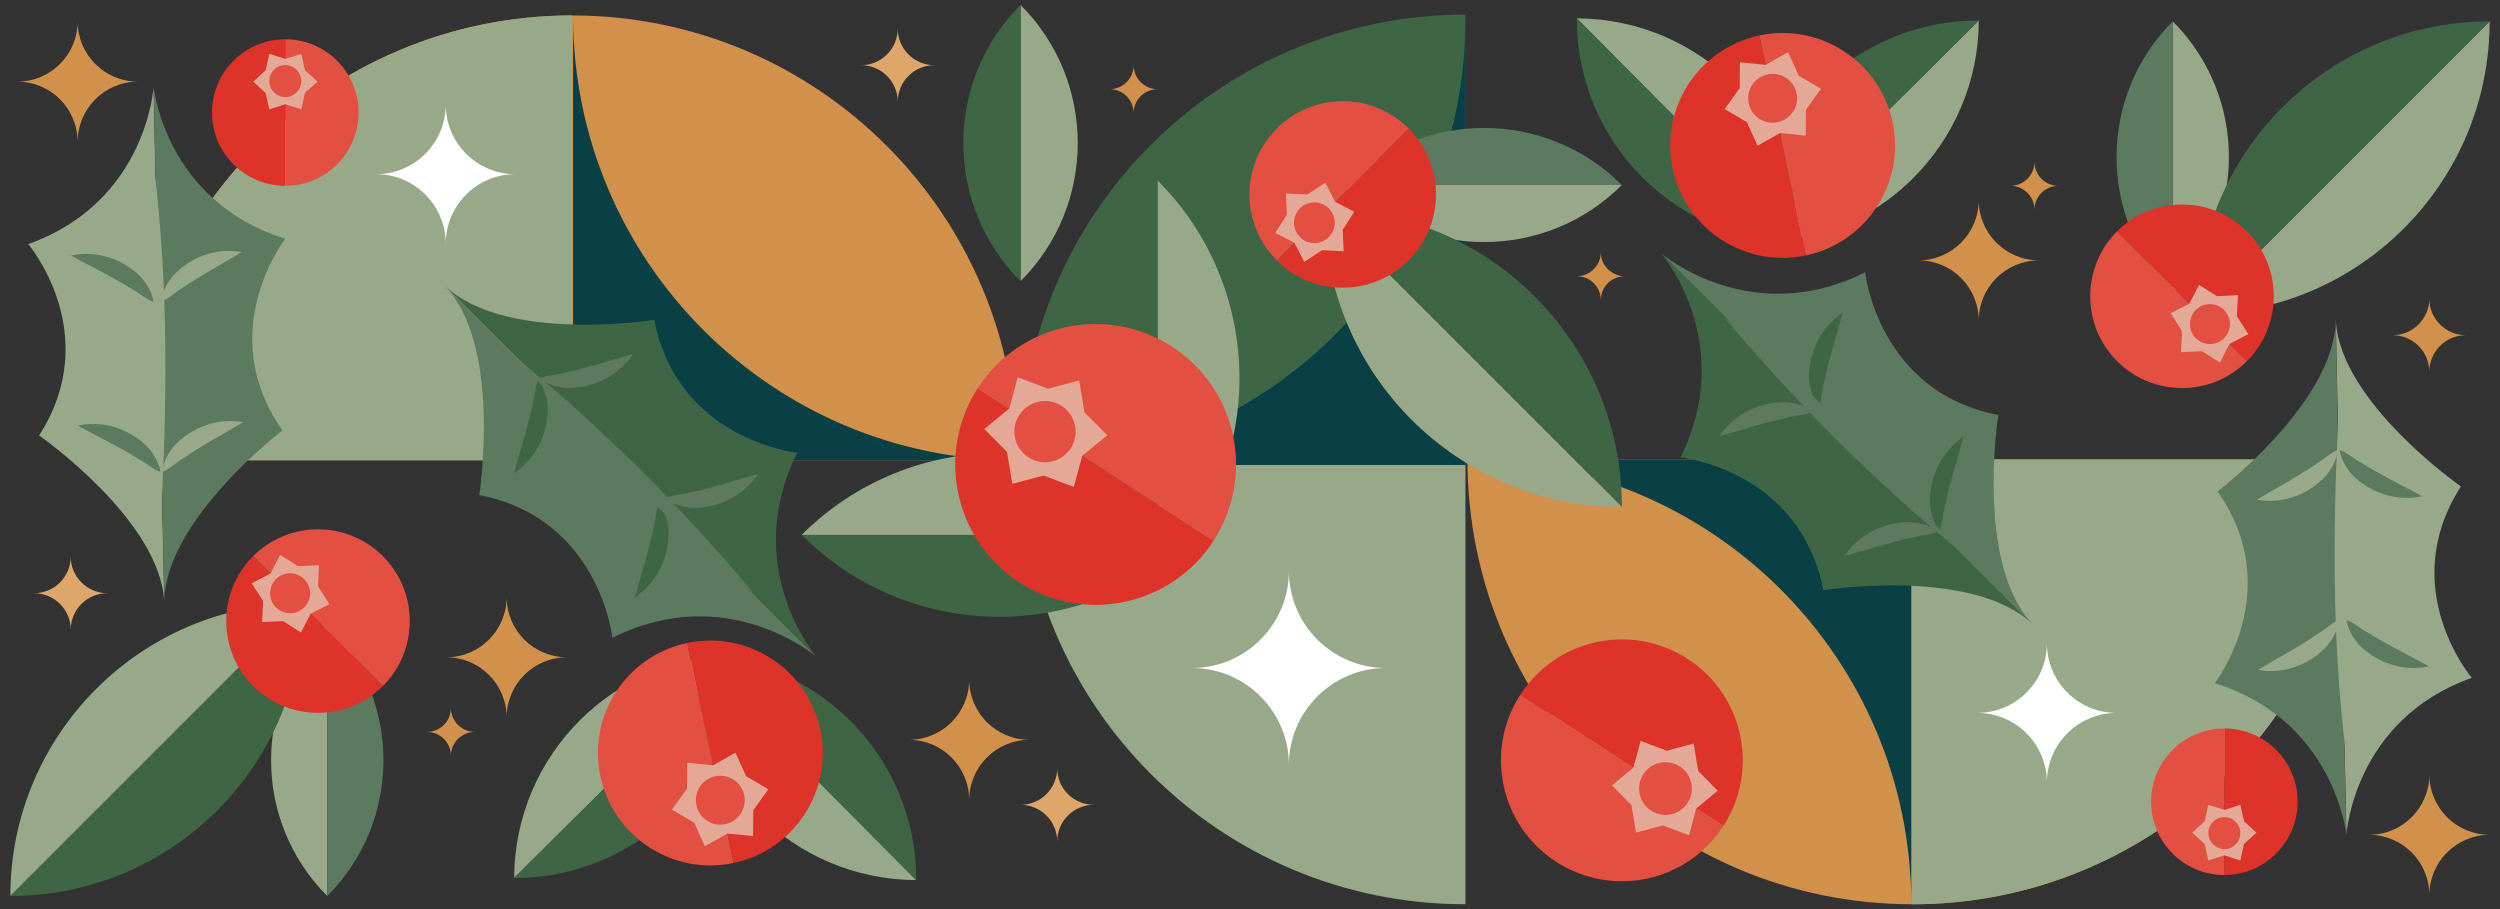<svg xmlns="http://www.w3.org/2000/svg" id="Layer_1" data-name="Layer 1" viewBox="0 0 275 100"><rect x="0" y="0" width="275" height="100" fill="#333333" stroke="none"/><defs><style>      .cls-1 {        fill: #de3329;      }      .cls-1, .cls-2, .cls-3, .cls-4, .cls-5, .cls-6, .cls-7, .cls-8, .cls-9, .cls-10 {        stroke-width: 0px;      }      .cls-2 {        fill: #094045;      }      .cls-3 {        fill: #98a98a;      }      .cls-4 {        fill: #e35041;      }      .cls-5 {        fill: #3f6644;      }      .cls-6 {        fill: #d1914b;      }      .cls-7 {        fill: #5b7a60;      }      .cls-8 {        fill: #dea769;      }      .cls-9 {        fill: #fff;      }      .cls-10 {        fill: #e4a996;      }    </style></defs><path class="cls-9" d="M147.37,62.67c-3.86,0-6.98-3.13-6.98-6.98,0,3.86-3.13,6.98-6.98,6.98,3.86,0,6.98,3.13,6.98,6.98,0-3.86,3.13-6.98,6.98-6.98Z"></path><g><g><path class="cls-6" d="M161.42,50.54c0,27.02,21.91,48.93,48.93,48.93,27.02,0,48.93-21.91,48.93-48.93h-97.85Z"></path><path class="cls-3" d="M259.28,50.54h-48.93s0,48.93,0,48.93c27.02,0,48.93-21.91,48.93-48.93Z"></path></g><path class="cls-2" d="M210.24,99.46v-48.93s-48.93,0-48.93,0c27.02,0,48.93,21.91,48.93,48.93Z"></path></g><g><g><path class="cls-5" d="M161.19,1.61c-27.02,0-48.93,21.91-48.93,48.93,0,27.02,21.91,48.93,48.93,48.93V1.61Z"></path><path class="cls-3" d="M161.19,99.46v-48.93s-48.93,0-48.93,0c0,27.02,21.91,48.93,48.93,48.93Z"></path></g><path class="cls-2" d="M112.26,51.15h48.93s0-48.93,0-48.93c0,27.02-21.91,48.93-48.93,48.93Z"></path></g><g id="_Radial_Repeat_" data-name="&amp;lt;Radial Repeat&amp;gt;"><g><g id="_Mirror_Repeat_" data-name="&amp;lt;Mirror Repeat&amp;gt;"><path class="cls-5" d="M182.78,27.93s8.35,9.79,2.07,22.38c0,0,13.13,1.36,15.72,14.61,0,0,16.24-2.57,22.95,3.67l-40.73-40.67Z"></path></g><path class="cls-7" d="M182.79,27.92s9.8,8.34,22.38,2.03c0,0,1.38,13.13,14.64,15.7,0,0-2.54,16.24,3.71,22.94l-40.73-40.67Z"></path><path class="cls-5" d="M202.7,34.4c-.64,2.4-1.55,5.14-2.03,7.59-.24.63-.27,2.19-.66,2.66-.64-.88-.93-1.92-1.01-2.93-.08-2.96,1.35-5.77,3.7-7.32h0Z"></path><path class="cls-5" d="M215.99,48.05c-.64,2.4-1.55,5.14-2.03,7.59-.24.63-.27,2.19-.66,2.66-.64-.88-.93-1.92-1.01-2.93-.08-2.96,1.35-5.77,3.7-7.32h0Z"></path><path class="cls-7" d="M189.64,34.86c9.31,7.63,17.65,16.36,25.55,25.44-9.08-7.45-17.89-16.27-25.55-25.44h0Z"></path><path class="cls-7" d="M189.17,47.96c1.54-2.35,4.35-3.79,7.31-3.71,1.01.08,2.06.37,2.94,1-.47.39-2.03.43-2.66.66-2.45.49-5.18,1.4-7.59,2.05h0Z"></path><path class="cls-7" d="M202.92,61.15c1.54-2.35,4.35-3.79,7.31-3.71,1.01.08,2.06.37,2.94,1-.47.39-2.03.43-2.66.66-2.45.49-5.18,1.4-7.59,2.05h0Z"></path></g></g><path class="cls-6" d="M263.19,36.87c2.22,0,4.03,1.8,4.03,4.03,0-2.22,1.8-4.03,4.03-4.03-2.22,0-4.03-1.8-4.03-4.03,0,2.22-1.8,4.03-4.03,4.03Z"></path><g><g><path class="cls-6" d="M111.86,50.63c0-27.02-21.91-48.93-48.93-48.93-27.02,0-48.93,21.91-48.93,48.93h97.85Z"></path><path class="cls-3" d="M14.01,50.63h48.93s0-48.93,0-48.93c-27.02,0-48.93,21.91-48.93,48.93Z"></path></g><path class="cls-2" d="M63.04,1.71v48.93s48.93,0,48.93,0c-27.02,0-48.93-21.91-48.93-48.93Z"></path></g><g id="_Radial_Repeat_-2" data-name="&amp;lt;Radial Repeat&amp;gt;"><g><g id="_Mirror_Repeat_-2" data-name="&amp;lt;Mirror Repeat&amp;gt;"><path class="cls-5" d="M89.76,72.18s-8.35-9.79-2.07-22.38c0,0-13.13-1.36-15.72-14.61,0,0-16.24,2.57-22.95-3.67l40.73,40.67Z"></path></g><path class="cls-7" d="M89.74,72.19s-9.8-8.34-22.38-2.03c0,0-1.38-13.13-14.64-15.7,0,0,2.54-16.24-3.71-22.94l40.73,40.67Z"></path><path class="cls-5" d="M69.84,65.71c.64-2.4,1.55-5.14,2.03-7.59.24-.63.27-2.19.66-2.66.64.88.93,1.92,1.01,2.93.08,2.96-1.35,5.77-3.7,7.32h0Z"></path><path class="cls-5" d="M56.55,52.06c.64-2.4,1.55-5.14,2.03-7.59.24-.63.27-2.19.66-2.66.64.88.93,1.92,1.01,2.93.08,2.96-1.35,5.77-3.7,7.32h0Z"></path><path class="cls-7" d="M82.9,65.25c-9.31-7.63-17.65-16.36-25.55-25.44,9.08,7.45,17.89,16.27,25.55,25.44h0Z"></path><path class="cls-7" d="M83.37,52.15c-1.54,2.35-4.35,3.79-7.31,3.71-1.01-.08-2.06-.37-2.94-1,.47-.39,2.03-.43,2.66-.66,2.45-.49,5.18-1.4,7.59-2.05h0Z"></path><path class="cls-7" d="M69.62,38.96c-1.54,2.35-4.35,3.79-7.31,3.71-1.01-.08-2.06-.37-2.94-1,.47-.39,2.03-.43,2.66-.66,2.45-.49,5.18-1.4,7.59-2.05h0Z"></path></g></g><path class="cls-8" d="M112.26,88.53c2.22,0,4.03,1.8,4.03,4.03,0-2.22,1.8-4.03,4.03-4.03-2.22,0-4.03-1.8-4.03-4.03,0,2.22-1.8,4.03-4.03,4.03Z"></path><path class="cls-8" d="M3.75,65.25c2.22,0,4.03,1.8,4.03,4.03,0-2.22,1.8-4.03,4.03-4.03-2.22,0-4.03-1.8-4.03-4.03,0,2.22-1.8,4.03-4.03,4.03Z"></path><path class="cls-8" d="M94.72,7.17c2.22,0,4.03,1.8,4.03,4.03,0-2.22,1.8-4.03,4.03-4.03-2.22,0-4.03-1.8-4.03-4.03,0,2.22-1.8,4.03-4.03,4.03Z"></path><path class="cls-6" d="M173.45,30.38c1.46,0,2.64,1.18,2.64,2.64,0-1.46,1.18-2.64,2.64-2.64-1.46,0-2.64-1.18-2.64-2.64,0,1.46-1.18,2.64-2.64,2.64Z"></path><path class="cls-6" d="M221.15,20.44c1.46,0,2.64,1.18,2.64,2.64,0-1.46,1.18-2.64,2.64-2.64-1.46,0-2.64-1.18-2.64-2.64,0,1.46-1.18,2.64-2.64,2.64Z"></path><path class="cls-6" d="M122.06,9.81c1.46,0,2.64,1.18,2.64,2.64,0-1.46,1.18-2.64,2.64-2.64-1.46,0-2.64-1.18-2.64-2.64,0,1.46-1.18,2.64-2.64,2.64Z"></path><path class="cls-8" d="M29.91,72.18c1.46,0,2.64,1.18,2.64,2.64,0-1.46,1.18-2.64,2.64-2.64-1.46,0-2.64-1.18-2.64-2.64,0,1.46-1.18,2.64-2.64,2.64Z"></path><path class="cls-6" d="M99.98,81.38c3.66,0,6.63,2.97,6.63,6.63,0-3.66,2.97-6.63,6.63-6.63-3.66,0-6.63-2.97-6.63-6.63,0,3.66-2.97,6.63-6.63,6.63Z"></path><path class="cls-6" d="M211.03,28.64c3.66,0,6.63,2.97,6.63,6.63,0-3.66,2.97-6.63,6.63-6.63-3.66,0-6.63-2.97-6.63-6.63,0,3.66-2.97,6.63-6.63,6.63Z"></path><g><path class="cls-6" d="M52.24,80.51c-1.46,0-2.64-1.18-2.64-2.64,0,1.46-1.18,2.64-2.64,2.64,1.46,0,2.64,1.18,2.64,2.64,0-1.46,1.18-2.64,2.64-2.64Z"></path><path class="cls-6" d="M62.36,72.3c-3.66,0-6.63-2.97-6.63-6.63,0,3.66-2.97,6.63-6.63,6.63,3.66,0,6.63,2.97,6.63,6.63,0-3.66,2.97-6.63,6.63-6.63Z"></path></g><path class="cls-6" d="M15.17,8.98c-3.66,0-6.63-2.97-6.63-6.63,0,3.66-2.97,6.63-6.63,6.63,3.66,0,6.63,2.97,6.63,6.63,0-3.66,2.97-6.63,6.63-6.63Z"></path><path class="cls-6" d="M273.86,91.83c-3.66,0-6.63-2.97-6.63-6.63,0,3.66-2.97,6.63-6.63,6.63,3.66,0,6.63,2.97,6.63,6.63,0-3.66,2.97-6.63,6.63-6.63Z"></path><g id="_Radial_Repeat_-3" data-name="&amp;lt;Radial Repeat&amp;gt;"><g><g id="_Mirror_Repeat_-3" data-name="&amp;lt;Mirror Repeat&amp;gt;"><path class="cls-3" d="M258.11,91.83s.74-12.62,13.78-17.27c0,0-8.38-9.9-1.19-21.05,0,0-13.25-9.23-13.76-18.22l1.17,56.55Z"></path></g><path class="cls-7" d="M258.1,91.83s-1.27-12.58-14.48-16.68c0,0,7.96-10.24.31-21.09,0,0,12.86-9.78,12.99-18.78l1.17,56.55Z"></path><path class="cls-3" d="M248.4,73.68c2.09-1.27,4.6-2.59,6.61-4,.6-.29,1.68-1.37,2.28-1.43-.15,1.06-.65,1.99-1.28,2.77-1.95,2.15-4.89,3.17-7.6,2.67h0Z"></path><path class="cls-3" d="M248.28,54.96c2.09-1.27,4.6-2.59,6.61-4,.6-.29,1.68-1.37,2.28-1.43-.15,1.06-.65,1.99-1.28,2.77-1.95,2.15-4.89,3.17-7.6,2.67h0Z"></path><path class="cls-3" d="M257.97,82.25c-1.4-11.75-1.37-23.61-.79-35.42,1.36,11.46,1.6,23.71.79,35.42h0Z"></path><path class="cls-7" d="M267.22,73.29c-2.69.62-5.66-.28-7.71-2.34-.66-.75-1.21-1.66-1.4-2.71.6.04,1.73,1.08,2.33,1.34,2.07,1.32,4.62,2.54,6.77,3.72h0Z"></path><path class="cls-7" d="M266.46,54.58c-2.69.62-5.66-.28-7.71-2.34-.66-.75-1.21-1.66-1.4-2.71.6.04,1.73,1.08,2.33,1.34,2.07,1.32,4.62,2.54,6.77,3.72h0Z"></path></g></g><g id="_Radial_Repeat_-4" data-name="&amp;lt;Radial Repeat&amp;gt;"><g><g id="_Mirror_Repeat_-4" data-name="&amp;lt;Mirror Repeat&amp;gt;"><path class="cls-3" d="M16.89,9.58s-.74,12.62-13.78,17.27c0,0,8.38,9.9,1.19,21.05,0,0,13.25,9.23,13.76,18.22l-1.17-56.55Z"></path></g><path class="cls-7" d="M16.9,9.58s1.27,12.58,14.48,16.68c0,0-7.96,10.24-.31,21.09,0,0-12.86,9.78-12.99,18.78l-1.17-56.55Z"></path><path class="cls-3" d="M26.6,27.73c-2.09,1.27-4.6,2.59-6.61,4-.6.29-1.68,1.37-2.28,1.43.15-1.06.65-1.99,1.28-2.77,1.95-2.15,4.89-3.17,7.6-2.67h0Z"></path><path class="cls-3" d="M26.72,46.45c-2.09,1.27-4.6,2.59-6.61,4-.6.29-1.68,1.37-2.28,1.43.15-1.06.65-1.99,1.28-2.77,1.95-2.15,4.89-3.17,7.6-2.67h0Z"></path><path class="cls-3" d="M17.03,19.16c1.4,11.75,1.37,23.61.79,35.42-1.36-11.46-1.6-23.71-.79-35.42h0Z"></path><path class="cls-7" d="M7.78,28.12c2.69-.62,5.66.28,7.71,2.34.66.75,1.21,1.66,1.4,2.71-.6-.04-1.73-1.08-2.33-1.34-2.07-1.32-4.62-2.54-6.77-3.72h0Z"></path><path class="cls-7" d="M8.54,46.83c2.69-.62,5.66.28,7.71,2.34.66.75,1.21,1.66,1.4,2.71-.6-.04-1.73-1.08-2.33-1.34-2.07-1.32-4.62-2.54-6.77-3.72h0Z"></path></g></g><g><path class="cls-1" d="M31.38,20.44c-4.45,0-8.06-3.61-8.06-8.06s3.61-8.06,8.06-8.06v16.11Z"></path><path class="cls-4" d="M31.38,20.44c4.45,0,8.06-3.61,8.06-8.06s-3.61-8.06-8.06-8.06v16.11Z"></path><polygon class="cls-10" points="31.38 6.48 33.15 5.92 33.54 7.73 34.92 8.98 33.54 10.22 33.15 12.03 31.38 11.47 29.62 12.03 29.22 10.22 27.85 8.98 29.22 7.73 29.62 5.92 31.38 6.48"></polygon><circle class="cls-4" cx="31.38" cy="8.92" r="1.76"></circle></g><g><path class="cls-1" d="M244.68,80.13c4.45,0,8.06,3.61,8.06,8.06s-3.61,8.06-8.06,8.06v-16.11Z"></path><path class="cls-4" d="M244.68,80.13c-4.45,0-8.06,3.61-8.06,8.06s3.61,8.06,8.06,8.06v-16.11Z"></path><polygon class="cls-10" points="244.68 94.08 242.91 94.65 242.51 92.84 241.14 91.59 242.51 90.34 242.91 88.53 244.68 89.09 246.44 88.53 246.84 90.34 248.21 91.59 246.84 92.84 246.44 94.65 244.68 94.08"></polygon><circle class="cls-4" cx="244.68" cy="91.64" r="1.76"></circle></g><g><g><path class="cls-3" d="M239,32.2c8.24-8.24,8.24-21.61,0-29.85v29.85Z"></path><path class="cls-7" d="M239,32.2c-8.24-8.24-8.24-21.61,0-29.85v29.85Z"></path></g><g><path class="cls-3" d="M241.65,34.56c17.79,0,32.21-14.42,32.21-32.21l-32.21,32.21Z"></path><path class="cls-5" d="M241.65,34.56c0-17.79,14.42-32.21,32.21-32.21l-32.21,32.21Z"></path></g><g><path class="cls-1" d="M232.88,25.45c3.94-3.94,10.34-3.94,14.28,0s3.94,10.34,0,14.28l-14.28-14.28Z"></path><path class="cls-4" d="M232.88,25.45c-3.94,3.94-3.94,10.34,0,14.28s10.34,3.94,14.28,0l-14.28-14.28Z"></path><polygon class="cls-10" points="245.25 37.82 244.19 39.88 242.23 38.63 239.91 38.74 240.02 36.41 238.76 34.46 240.83 33.39 241.9 31.33 243.85 32.58 246.17 32.47 246.06 34.8 247.32 36.75 245.25 37.82"></polygon><circle class="cls-4" cx="243.09" cy="35.65" r="2.2"></circle></g></g><g><g><path class="cls-3" d="M36,68.71c-8.24,8.24-8.24,21.61,0,29.85v-29.85Z"></path><path class="cls-7" d="M36,68.71c8.24,8.24,8.24,21.61,0,29.85v-29.85Z"></path></g><g><path class="cls-3" d="M33.35,66.35c-17.79,0-32.21,14.42-32.21,32.21l32.21-32.21Z"></path><path class="cls-5" d="M33.35,66.35c0,17.79-14.42,32.21-32.21,32.21l32.21-32.21Z"></path></g><g><path class="cls-1" d="M42.12,75.46c-3.94,3.94-10.34,3.94-14.28,0-3.94-3.94-3.94-10.34,0-14.28l14.28,14.28Z"></path><path class="cls-4" d="M42.12,75.46c3.94-3.94,3.94-10.34,0-14.28s-10.34-3.94-14.28,0l14.28,14.28Z"></path><polygon class="cls-10" points="29.75 63.09 30.81 61.03 32.77 62.28 35.09 62.17 34.98 64.49 36.24 66.45 34.17 67.51 33.1 69.58 31.15 68.32 28.83 68.43 28.94 66.11 27.68 64.16 29.75 63.09"></polygon><circle class="cls-4" cx="31.91" cy="65.26" r="2.2"></circle></g></g><g><g><path class="cls-3" d="M148.08,20.35c8.37,8.37,21.95,8.37,30.32,0h-30.32Z"></path><path class="cls-7" d="M148.08,20.35c8.37-8.37,21.95-8.37,30.32,0h-30.32Z"></path></g><g><path class="cls-3" d="M145.69,23.04c0,18.07,14.65,32.72,32.72,32.72l-32.72-32.72Z"></path><path class="cls-5" d="M145.69,23.04c18.07,0,32.72,14.65,32.72,32.72l-32.72-32.72Z"></path></g><g><path class="cls-1" d="M154.95,14.14c4.01,4.01,4.01,10.5,0,14.5s-10.5,4.01-14.5,0l14.5-14.5Z"></path><path class="cls-4" d="M154.95,14.14c-4.01-4.01-10.5-4.01-14.5,0-4.01,4.01-4.01,10.5,0,14.5l14.5-14.5Z"></path><polygon class="cls-10" points="142.38 26.7 140.28 25.62 141.56 23.63 141.45 21.28 143.8 21.39 145.79 20.11 146.87 22.21 148.97 23.29 147.69 25.28 147.81 27.64 145.45 27.52 143.46 28.8 142.38 26.7"></polygon><circle class="cls-4" cx="144.58" cy="24.5" r="2.24"></circle></g></g><g><g><path class="cls-3" d="M88.18,58.84c12.01-12.01,31.48-12.01,43.49,0h-43.49Z"></path><path class="cls-5" d="M88.18,58.84c12.01,12.01,31.48,12.01,43.49,0h-43.49Z"></path></g><g><path class="cls-3" d="M127.33,19.85c12.01,12.01,12.01,31.48,0,43.49V19.85Z"></path><path class="cls-5" d="M127.33,19.85c-12.01,12.01-12.01,31.48,0,43.49V19.85Z"></path></g><g><path class="cls-1" d="M133.49,59.48c-4.63,7.16-14.2,9.21-21.36,4.58-7.16-4.63-9.21-14.2-4.58-21.36l25.94,16.78Z"></path><path class="cls-4" d="M133.49,59.48c4.63-7.16,2.59-16.73-4.58-21.36-7.16-4.63-16.73-2.59-21.36,4.58l25.94,16.78Z"></path><polygon class="cls-10" points="111.02 44.93 111.95 41.5 115.28 42.76 118.71 41.85 119.29 45.35 121.8 47.88 119.05 50.13 118.12 53.56 114.79 52.31 111.35 53.22 110.77 49.71 108.27 47.19 111.02 44.93"></polygon><circle class="cls-4" cx="114.95" cy="47.48" r="3.37"></circle></g></g><g><path class="cls-3" d="M112.26.54c8.39,8.39,8.39,22,0,30.39V.54Z"></path><path class="cls-5" d="M112.26.54c-8.39,8.39-8.39,22,0,30.39V.54Z"></path></g><g><path class="cls-1" d="M167.24,76.41c3.99-6.17,12.22-7.93,18.39-3.94,6.17,3.99,7.93,12.22,3.94,18.39l-22.33-14.45Z"></path><path class="cls-4" d="M167.24,76.41c-3.99,6.17-2.23,14.4,3.94,18.39,6.17,3.99,14.4,2.23,18.39-3.94l-22.33-14.45Z"></path><polygon class="cls-10" points="186.59 88.93 185.79 91.88 182.92 90.8 179.96 91.58 179.46 88.56 177.31 86.39 179.67 84.45 180.47 81.5 183.34 82.58 186.3 81.79 186.8 84.81 188.95 86.98 186.59 88.93"></polygon><circle class="cls-4" cx="183.2" cy="86.74" r="2.9"></circle></g><g><g><path class="cls-3" d="M100.78,96.81c-13.59-.05-24.58-11.1-24.53-24.7l24.53,24.7Z"></path><path class="cls-5" d="M100.78,96.81c.05-13.59-10.94-24.65-24.53-24.7l24.53,24.7Z"></path></g><g><path class="cls-3" d="M56.56,96.57c.05-13.59,11.1-24.58,24.7-24.53l-24.7,24.53Z"></path><path class="cls-5" d="M56.56,96.57c13.59.05,24.65-10.94,24.7-24.53l-24.7,24.53Z"></path></g><g><path class="cls-1" d="M75.59,70.73c6.68-1.41,13.24,2.87,14.65,9.55s-2.87,13.24-9.55,14.65l-5.1-24.19Z"></path><path class="cls-4" d="M75.59,70.73c-6.68,1.41-10.96,7.97-9.55,14.65s7.97,10.96,14.65,9.55l-5.1-24.19Z"></path><polygon class="cls-10" points="80.01 91.69 77.53 93.09 76.37 90.5 73.91 89.06 75.58 86.75 75.6 83.9 78.43 84.19 80.9 82.79 82.07 85.38 84.52 86.82 82.86 89.13 82.84 91.97 80.01 91.69"></polygon><circle class="cls-4" cx="79.23" cy="88.02" r="2.69"></circle></g></g><g><g><path class="cls-3" d="M173.45,2.02c13.59.05,24.58,11.1,24.53,24.7l-24.53-24.7Z"></path><path class="cls-5" d="M173.45,2.02c-.05,13.59,10.94,24.65,24.53,24.7l-24.53-24.7Z"></path></g><g><path class="cls-3" d="M217.67,2.26c-.05,13.59-11.1,24.58-24.7,24.53l24.7-24.53Z"></path><path class="cls-5" d="M217.67,2.26c-13.59-.05-24.65,10.94-24.7,24.53l24.7-24.53Z"></path></g><g><path class="cls-1" d="M198.64,28.1c-6.68,1.41-13.24-2.87-14.65-9.55s2.87-13.24,9.55-14.65l5.1,24.19Z"></path><path class="cls-4" d="M198.64,28.1c6.68-1.41,10.96-7.97,9.55-14.65s-7.97-10.96-14.65-9.55l5.1,24.19Z"></path><polygon class="cls-10" points="194.22 7.14 196.69 5.73 197.86 8.33 200.31 9.77 198.65 12.07 198.63 14.92 195.8 14.63 193.33 16.04 192.16 13.44 189.71 12 191.37 9.69 191.39 6.85 194.22 7.14"></polygon><circle class="cls-4" cx="194.99" cy="10.81" r="2.69"></circle></g></g><path class="cls-9" d="M56.69,19.16c-4.23,0-7.66-3.43-7.66-7.66,0,4.23-3.43,7.66-7.66,7.66,4.23,0,7.66,3.43,7.66,7.66,0-4.23,3.43-7.66,7.66-7.66Z"></path><path class="cls-9" d="M232.82,78.42c-4.23,0-7.66-3.43-7.66-7.66,0,4.23-3.43,7.66-7.66,7.66,4.23,0,7.66,3.43,7.66,7.66,0-4.23,3.43-7.66,7.66-7.66Z"></path><path class="cls-9" d="M152.45,73.48c-5.89,0-10.67-4.78-10.67-10.67,0,5.89-4.78,10.67-10.67,10.67,5.89,0,10.67,4.78,10.67,10.67,0-5.89,4.78-10.67,10.67-10.67Z"></path></svg>